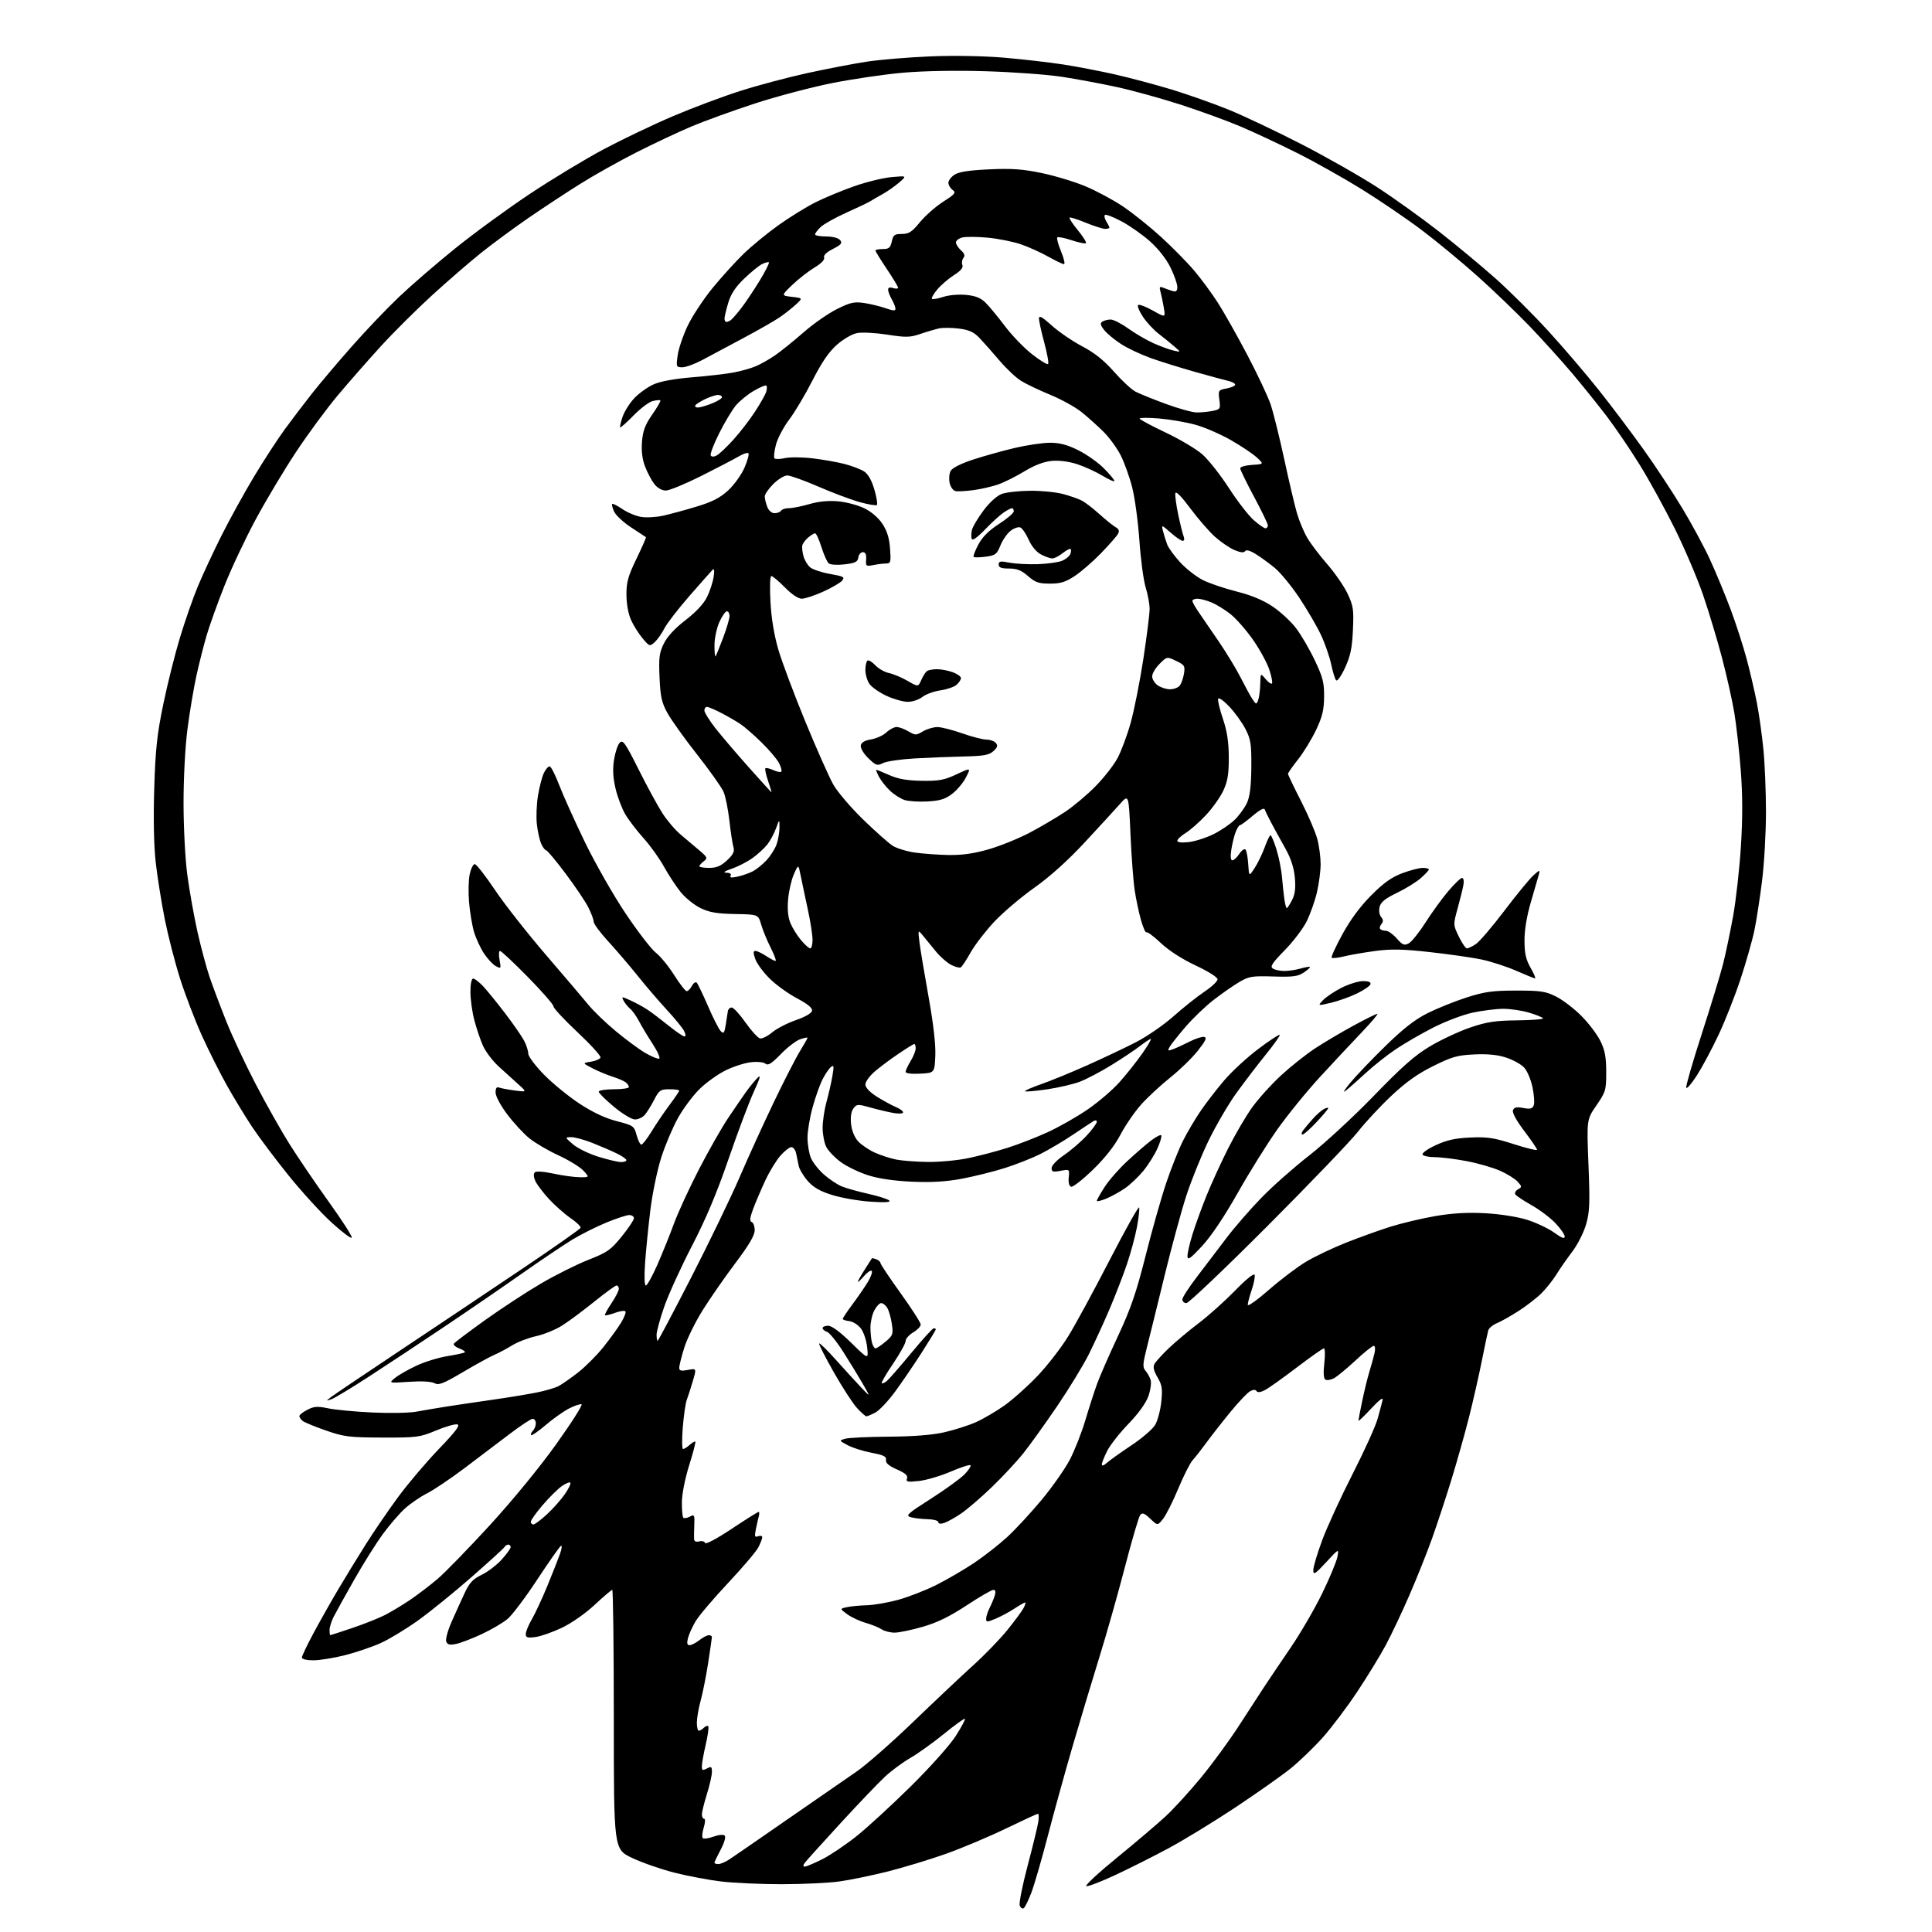 <?xml version="1.0" encoding="UTF-8" standalone="no"?>
<svg 
  version="1.1" 
  xmlns="http://www.w3.org/2000/svg" 
  xmlns:xlink="http://www.w3.org/1999/xlink" 
  xmlns:svg="http://www.w3.org/2000/svg"
  xmlns:rdf="http://www.w3.org/1999/02/22-rdf-syntax-ns#"
  xmlns:cc="http://creativecommons.org/ns#"
  xmlns:dc="http://purl.org/dc/elements/1.1/"
  viewBox="0 0 768 768"
  width="768"
  height="768"
>
<style>svg {background-color: white; }</style>"
<path stroke="none" fill="black" fill-rule="evenodd" d="M406.93,758.54C406.41,758.86 405.70,758.39 405.36,757.49C405.01,756.60 406.42,749.48 408.49,741.68C410.55,733.88 412.46,726.04 412.73,724.25C413.00,722.46 412.94,721.00 412.60,721.00C412.27,721.00 406.48,723.67 399.74,726.93C393.01,730.18 382.31,734.69 375.97,736.94C369.64,739.19 359.28,742.33 352.96,743.93C346.63,745.52 337.95,747.32 333.66,747.91C329.37,748.51 319.03,749.00 310.68,749.00C302.33,749.00 291.45,748.50 286.50,747.90C281.55,747.29 273.23,745.72 268.01,744.39C262.79,743.07 255.25,740.44 251.26,738.55C244.00,735.10 244.00,735.10 244.00,683.55C244.00,655.20 243.72,632.00 243.38,632.00C243.04,632.00 239.90,634.67 236.41,637.93C232.79,641.32 227.22,645.22 223.41,647.04C219.74,648.79 215.00,650.46 212.87,650.74C209.69,651.17 209.00,650.96 209.00,649.56C209.00,648.62 210.09,645.98 211.42,643.68C212.76,641.38 215.51,635.45 217.55,630.50C219.59,625.55 221.86,619.79 222.60,617.71C223.34,615.62 223.50,614.19 222.95,614.53C222.41,614.86 218.18,620.89 213.55,627.92C208.92,634.96 203.64,641.97 201.82,643.51C199.99,645.06 195.35,647.79 191.50,649.58C187.65,651.38 183.04,653.14 181.25,653.50C178.77,654.00 177.85,653.78 177.38,652.54C177.04,651.66 178.00,648.13 179.51,644.71C181.02,641.30 183.34,636.17 184.67,633.32C186.60,629.18 187.96,627.71 191.48,626.01C193.89,624.84 197.48,622.11 199.44,619.94C201.40,617.77 203.00,615.55 203.00,615.00C203.00,614.45 202.58,614.00 202.06,614.00C201.54,614.00 200.83,614.47 200.47,615.05C200.11,615.63 194.12,621.08 187.16,627.16C180.20,633.24 170.68,640.95 166.00,644.28C161.32,647.62 154.76,651.59 151.41,653.11C148.06,654.63 141.68,656.80 137.24,657.94C132.80,659.07 127.10,660.00 124.58,660.00C121.93,660.00 120.00,659.54 120.00,658.90C120.00,658.30 122.09,653.91 124.65,649.15C127.21,644.39 131.57,636.67 134.33,632.00C137.09,627.33 142.05,619.23 145.34,614.00C148.63,608.77 154.48,600.23 158.33,595.00C162.19,589.77 169.43,581.24 174.42,576.04C181.26,568.90 183.07,566.48 181.76,566.21C180.80,566.02 176.97,567.13 173.26,568.68C166.87,571.34 165.70,571.50 152.00,571.45C138.80,571.41 136.78,571.16 129.52,568.63C125.13,567.11 120.96,565.38 120.27,564.81C119.57,564.23 119.00,563.37 119.00,562.90C119.00,562.43 120.43,561.31 122.18,560.41C124.83,559.04 126.21,558.94 130.43,559.83C133.22,560.42 141.12,561.17 148.00,561.49C154.88,561.82 162.75,561.67 165.50,561.16C168.25,560.65 173.65,559.74 177.50,559.13C181.35,558.53 189.68,557.29 196.00,556.39C202.32,555.49 210.24,554.18 213.59,553.49C216.94,552.81 220.76,551.67 222.09,550.97C223.41,550.27 226.87,547.85 229.77,545.60C232.67,543.34 237.21,538.80 239.85,535.50C242.49,532.20 245.68,527.79 246.94,525.70C248.20,523.61 248.94,521.61 248.59,521.26C248.24,520.90 246.35,521.19 244.40,521.90C242.45,522.61 240.69,523.02 240.49,522.82C240.28,522.62 241.44,520.48 243.06,518.08C244.68,515.67 246.00,513.09 246.00,512.35C246.00,511.61 245.59,511.00 245.10,511.00C244.60,511.00 240.60,513.91 236.20,517.46C231.80,521.01 226.08,525.26 223.47,526.91C220.87,528.56 216.21,530.47 213.12,531.14C210.03,531.82 205.73,533.47 203.57,534.81C201.41,536.15 198.26,537.83 196.57,538.54C194.88,539.25 189.28,542.32 184.11,545.38C176.20,550.05 174.41,550.75 172.69,549.83C171.42,549.16 167.57,548.95 162.57,549.29C154.50,549.84 154.50,549.84 157.00,547.77C158.38,546.64 162.20,544.44 165.50,542.90C168.80,541.35 174.37,539.63 177.88,539.08C181.39,538.52 184.49,537.84 184.77,537.56C185.05,537.28 184.06,536.59 182.58,536.03C181.09,535.47 180.12,534.62 180.41,534.14C180.70,533.67 186.24,529.48 192.72,524.84C199.20,520.20 209.22,513.63 215.00,510.25C220.78,506.86 229.28,502.61 233.90,500.80C241.43,497.84 242.81,496.88 247.15,491.51C249.82,488.22 252.00,484.96 252.00,484.26C252.00,483.57 251.16,483.00 250.14,483.00C249.11,483.00 245.03,484.34 241.06,485.98C237.09,487.61 231.06,490.63 227.67,492.67C224.28,494.72 215.06,500.92 207.20,506.45C199.33,511.98 185.51,521.45 176.48,527.50C167.45,533.55 154.20,542.32 147.02,546.98C139.85,551.65 132.97,555.80 131.74,556.22C129.54,556.96 129.54,556.95 131.50,555.42C132.60,554.56 144.97,546.22 159.00,536.88C173.03,527.54 194.85,512.94 207.50,504.43C220.15,495.92 230.64,488.56 230.80,488.07C230.97,487.57 229.16,485.83 226.78,484.19C224.40,482.56 220.54,479.14 218.20,476.61C215.87,474.07 213.44,470.86 212.80,469.47C212.10,467.93 212.01,466.59 212.58,466.04C213.13,465.49 216.10,465.69 220.00,466.53C223.57,467.30 228.27,467.95 230.42,467.96C234.35,468.00 234.35,468.00 231.92,465.36C230.59,463.91 226.12,461.17 222.00,459.27C217.88,457.38 212.63,454.29 210.34,452.42C208.05,450.55 204.11,446.27 201.59,442.91C198.98,439.44 197.00,435.72 197.00,434.29C197.00,432.58 197.43,431.95 198.37,432.31C199.13,432.60 201.94,433.13 204.62,433.49C209.50,434.13 209.50,434.13 206.00,430.98C204.07,429.25 200.56,426.06 198.18,423.89C195.81,421.72 193.01,418.01 191.97,415.66C190.92,413.30 189.38,408.72 188.54,405.48C187.69,402.23 187.00,397.20 187.00,394.29C187.00,391.11 187.44,389.00 188.10,389.00C188.70,389.00 190.50,390.40 192.10,392.10C193.69,393.81 197.64,398.67 200.87,402.91C204.11,407.15 207.48,412.04 208.38,413.76C209.27,415.49 210.00,417.78 210.00,418.86C210.00,419.93 212.81,423.68 216.25,427.19C219.69,430.70 226.05,435.89 230.40,438.74C235.63,442.17 240.61,444.51 245.17,445.68C251.79,447.39 252.08,447.60 253.06,451.23C253.62,453.30 254.47,455.00 254.95,455.00C255.43,455.00 257.27,452.64 259.02,449.75C260.78,446.86 263.97,442.16 266.11,439.29C268.25,436.43 270.00,433.84 270.00,433.54C270.00,433.24 268.25,433.00 266.10,433.00C262.53,433.00 262.02,433.35 260.00,437.25C258.80,439.59 257.11,442.29 256.25,443.25C255.39,444.21 253.66,445.00 252.40,445.00C251.11,445.00 247.45,442.79 244.05,439.96C240.72,437.19 238.00,434.49 238.00,433.96C238.00,433.43 240.70,433.00 244.00,433.00C247.30,433.00 250.00,432.61 250.00,432.12C250.00,431.64 249.44,430.80 248.75,430.25C248.06,429.71 245.70,428.69 243.50,427.99C241.30,427.30 237.70,425.79 235.50,424.65C231.50,422.57 231.50,422.57 234.92,422.04C236.80,421.74 238.51,420.99 238.71,420.37C238.92,419.76 234.79,415.22 229.54,410.29C224.29,405.37 220.00,400.75 220.00,400.02C220.00,399.30 215.41,394.05 209.81,388.36C204.21,382.66 199.24,378.00 198.76,378.00C198.29,378.00 198.21,379.62 198.59,381.61C199.23,385.06 199.17,385.16 197.12,384.06C195.94,383.43 193.82,381.18 192.42,379.05C191.01,376.93 189.24,373.11 188.47,370.57C187.70,368.02 186.80,362.69 186.46,358.72C186.12,354.75 186.24,349.70 186.72,347.50C187.20,345.30 188.10,343.50 188.72,343.50C189.35,343.50 192.95,348.11 196.74,353.75C200.52,359.39 209.67,371.04 217.06,379.63C224.45,388.23 232.07,397.19 234.00,399.55C235.93,401.91 240.75,406.55 244.72,409.86C248.69,413.17 253.97,417.07 256.46,418.53C258.94,419.98 261.44,421.02 262.01,420.83C262.57,420.64 261.42,418.02 259.45,414.99C257.48,411.97 255.03,407.89 254.01,405.93C252.98,403.97 251.41,401.76 250.52,401.02C249.62,400.27 248.45,398.84 247.91,397.83C246.97,396.07 247.07,396.06 250.71,397.72C252.80,398.66 255.85,400.34 257.50,401.44C259.15,402.54 262.88,405.37 265.79,407.72C268.70,410.07 271.53,412.00 272.07,412.00C272.68,412.00 272.61,411.12 271.89,409.75C271.24,408.51 268.18,404.78 265.10,401.45C262.02,398.12 256.81,392.05 253.53,387.95C250.24,383.85 244.95,377.67 241.78,374.21C238.60,370.76 236.00,367.25 236.00,366.42C236.00,365.60 235.05,363.03 233.88,360.71C232.72,358.39 228.64,352.34 224.82,347.25C221.00,342.16 217.53,338.00 217.10,338.00C216.67,338.00 215.80,336.86 215.16,335.46C214.53,334.07 213.74,330.58 213.42,327.71C213.09,324.85 213.29,319.69 213.86,316.25C214.42,312.82 215.48,308.78 216.19,307.28C216.91,305.78 217.95,304.60 218.50,304.66C219.05,304.71 220.75,308.04 222.28,312.05C223.81,316.07 228.39,326.23 232.46,334.65C236.53,343.06 243.82,355.87 248.68,363.11C253.53,370.34 258.95,377.38 260.72,378.73C262.49,380.09 265.76,384.08 267.99,387.60C270.21,391.12 272.46,394.00 272.98,394.00C273.50,394.00 274.44,393.05 275.06,391.89C275.68,390.73 276.54,390.17 276.98,390.64C277.42,391.11 279.43,395.32 281.46,400.00C283.48,404.68 285.75,409.13 286.50,409.89C287.65,411.07 287.95,410.69 288.49,407.39C288.85,405.25 289.22,402.82 289.33,402.00C289.44,401.18 290.12,400.50 290.85,400.50C291.58,400.50 294.06,403.20 296.37,406.49C298.69,409.79 301.29,412.62 302.16,412.79C303.02,412.96 305.19,411.87 306.97,410.37C308.76,408.87 312.98,406.69 316.35,405.53C320.04,404.26 322.61,402.77 322.80,401.80C323.01,400.69 321.12,399.13 316.81,396.84C313.34,395.01 308.44,391.47 305.93,388.98C303.41,386.49 300.85,383.00 300.23,381.22C299.37,378.76 299.39,378.00 300.30,378.01C300.96,378.01 302.85,378.91 304.50,380.00C306.15,381.09 307.85,381.99 308.27,381.99C308.69,382.00 307.84,379.65 306.39,376.79C304.94,373.92 303.22,369.75 302.58,367.54C301.41,363.50 301.41,363.50 292.21,363.34C285.02,363.21 282.01,362.70 278.49,360.99C276.01,359.79 272.46,356.94 270.61,354.66C268.76,352.37 265.75,347.80 263.93,344.50C262.11,341.20 258.45,336.09 255.79,333.15C253.14,330.21 249.87,325.93 248.53,323.64C247.19,321.35 245.45,316.74 244.67,313.39C243.67,309.11 243.50,305.73 244.09,301.97C244.56,299.04 245.58,295.99 246.37,295.20C247.61,293.96 248.60,295.37 253.84,305.84C257.16,312.48 261.41,320.29 263.28,323.20C265.15,326.12 268.43,329.98 270.59,331.78C272.74,333.58 276.07,336.40 278.00,338.04C281.24,340.79 281.37,341.11 279.75,342.37C278.79,343.11 278.00,344.01 278.00,344.36C278.00,344.71 279.75,345.00 281.89,345.00C284.84,345.00 286.57,344.27 289.01,341.99C291.50,339.67 292.07,338.47 291.55,336.74C291.18,335.51 290.46,330.79 289.95,326.25C289.44,321.72 288.39,316.54 287.62,314.75C286.84,312.96 282.14,306.32 277.16,300.00C272.18,293.68 266.87,286.25 265.35,283.50C263.03,279.31 262.52,277.01 262.18,269.31C261.83,261.43 262.07,259.50 263.89,255.81C265.26,253.02 268.31,249.73 272.52,246.50C276.65,243.32 279.76,239.98 281.06,237.33C282.18,235.04 283.36,231.44 283.68,229.33C284.06,226.79 283.93,225.84 283.27,226.50C282.72,227.05 278.60,231.71 274.10,236.86C269.61,242.00 265.10,247.85 264.07,249.86C263.05,251.86 261.32,254.31 260.23,255.29C258.31,257.03 258.17,256.99 255.47,253.79C253.94,251.98 251.87,248.70 250.87,246.50C249.76,244.06 249.04,240.13 249.02,236.45C249.00,231.40 249.67,229.01 253.03,222.06C255.25,217.48 256.93,213.64 256.78,213.53C256.63,213.42 253.99,211.68 250.92,209.68C247.85,207.67 244.79,204.84 244.13,203.38C243.47,201.93 243.11,200.55 243.35,200.32C243.58,200.09 245.40,201.01 247.40,202.36C249.39,203.72 252.72,205.12 254.80,205.47C256.88,205.82 260.81,205.61 263.54,205.01C266.27,204.41 272.25,202.79 276.84,201.40C283.17,199.49 286.21,197.93 289.47,194.92C291.84,192.74 294.76,188.67 295.96,185.88C297.16,183.09 297.85,180.52 297.51,180.17C297.16,179.82 295.44,180.38 293.69,181.42C291.93,182.45 285.26,185.93 278.85,189.15C272.44,192.37 266.06,195.00 264.67,195.00C263.15,195.00 261.34,193.98 260.13,192.44C259.03,191.04 257.36,187.90 256.43,185.47C255.29,182.47 254.90,179.27 255.21,175.50C255.56,171.21 256.48,168.79 259.29,164.76C261.28,161.91 262.72,159.39 262.50,159.17C262.28,158.94 260.90,159.06 259.44,159.43C257.97,159.79 254.56,162.38 251.84,165.16C249.12,167.95 246.74,170.07 246.54,169.87C246.34,169.67 246.78,167.76 247.51,165.62C248.25,163.49 250.35,160.17 252.18,158.25C254.00,156.32 257.42,153.88 259.76,152.82C262.51,151.58 268.04,150.57 275.26,149.97C281.44,149.47 288.84,148.61 291.70,148.06C294.55,147.52 298.49,146.41 300.43,145.59C302.38,144.78 305.90,142.78 308.24,141.15C310.58,139.52 315.65,135.43 319.50,132.06C323.35,128.69 329.30,124.55 332.71,122.85C338.05,120.20 339.58,119.86 343.55,120.45C346.09,120.84 349.93,121.77 352.08,122.53C355.04,123.57 355.99,123.62 355.96,122.71C355.95,122.04 355.29,120.38 354.50,119.00C353.71,117.62 353.05,115.91 353.04,115.18C353.01,114.32 353.68,114.08 355.00,114.50C356.10,114.85 357.00,114.79 357.00,114.37C357.00,113.95 354.98,110.59 352.50,106.90C350.02,103.21 348.00,99.92 348.00,99.59C348.00,99.27 349.31,99.00 350.92,99.00C353.35,99.00 353.95,98.50 354.50,96.00C355.07,93.39 355.60,93.00 358.51,93.00C361.29,93.00 362.52,92.20 365.68,88.33C367.78,85.77 371.94,82.10 374.92,80.19C379.69,77.14 380.14,76.57 378.67,75.50C377.75,74.83 377.00,73.55 377.00,72.66C377.00,71.77 378.10,70.32 379.45,69.44C381.17,68.31 385.23,67.69 393.20,67.32C402.13,66.90 406.50,67.21 414.01,68.77C419.24,69.85 427.08,72.22 431.43,74.03C435.78,75.85 442.49,79.44 446.34,82.03C450.19,84.61 456.99,90.05 461.45,94.11C465.91,98.18 471.85,104.20 474.65,107.50C477.46,110.80 481.76,116.65 484.22,120.50C486.67,124.35 491.92,133.66 495.87,141.18C499.83,148.71 503.95,157.45 505.04,160.60C506.12,163.76 508.57,173.58 510.48,182.42C512.38,191.27 514.67,200.97 515.56,204.00C516.44,207.03 518.26,211.39 519.60,213.70C520.94,216.01 524.51,220.74 527.54,224.20C530.58,227.67 534.22,232.94 535.64,235.92C537.97,240.81 538.18,242.26 537.81,250.42C537.49,257.61 536.84,260.73 534.68,265.43C533.15,268.74 531.59,270.94 531.13,270.43C530.68,269.92 529.78,267.00 529.13,263.94C528.48,260.89 526.63,255.62 525.03,252.23C523.43,248.85 519.58,242.26 516.47,237.59C513.36,232.92 508.95,227.56 506.66,225.68C504.37,223.81 500.94,221.32 499.04,220.17C496.83,218.82 495.35,218.44 494.93,219.11C494.50,219.80 493.12,219.66 490.76,218.67C488.81,217.86 485.30,215.46 482.94,213.35C480.59,211.23 476.16,206.12 473.10,202.00C469.56,197.23 467.42,195.08 467.22,196.10C467.05,196.98 467.57,200.81 468.37,204.60C469.17,208.40 470.14,212.29 470.52,213.25C470.92,214.26 470.76,215.00 470.14,215.00C469.55,215.00 467.40,213.54 465.37,211.75C461.66,208.50 461.66,208.50 462.34,211.21C462.71,212.69 463.45,215.05 463.98,216.45C464.51,217.84 466.85,221.05 469.18,223.58C471.51,226.11 475.53,229.25 478.11,230.56C480.69,231.86 486.72,233.91 491.51,235.12C497.39,236.59 502.06,238.53 505.86,241.08C508.96,243.15 513.17,247.04 515.20,249.72C517.24,252.40 520.60,258.15 522.66,262.50C525.86,269.24 526.40,271.37 526.35,277.00C526.30,282.27 525.65,284.94 523.13,290.24C521.38,293.89 518.17,299.14 515.98,301.91C513.79,304.68 512.00,307.25 512.00,307.62C512.00,308.00 514.32,312.85 517.16,318.40C519.99,323.95 522.91,330.74 523.64,333.49C524.38,336.25 524.97,340.75 524.97,343.50C524.97,346.25 524.31,351.32 523.49,354.77C522.68,358.22 520.84,363.39 519.41,366.27C517.98,369.15 514.04,374.33 510.65,377.78C505.64,382.90 504.78,384.24 506.00,385.02C506.82,385.54 508.85,385.98 510.51,385.98C512.16,385.99 515.06,385.56 516.94,385.02C518.83,384.48 520.52,384.19 520.71,384.38C520.91,384.57 519.81,385.57 518.28,386.59C515.97,388.15 513.94,388.41 506.19,388.17C497.81,387.91 496.46,388.12 492.69,390.34C490.39,391.69 485.80,394.88 482.50,397.43C479.20,399.98 474.10,404.87 471.18,408.29C468.25,411.70 465.42,415.28 464.90,416.24C464.06,417.76 464.24,417.86 466.44,417.02C467.81,416.50 470.78,415.13 473.04,413.98C475.30,412.83 477.85,412.02 478.70,412.19C479.88,412.43 479.27,413.75 476.16,417.68C473.90,420.54 468.98,425.32 465.22,428.32C461.46,431.32 456.27,436.13 453.69,439.00C451.10,441.88 447.38,447.28 445.42,451.01C443.07,455.49 439.33,460.25 434.44,464.99C430.37,468.94 426.46,471.99 425.77,471.75C424.99,471.49 424.63,470.06 424.84,468.04C425.18,464.76 425.16,464.75 421.59,465.42C418.55,465.99 418.00,465.82 418.03,464.30C418.04,463.28 420.20,461.05 422.99,459.15C425.71,457.31 429.75,453.83 431.96,451.42C434.18,449.01 436.00,446.56 436.00,445.96C436.00,445.37 435.44,445.22 434.75,445.62C434.06,446.03 430.35,448.48 426.50,451.07C422.65,453.66 416.80,457.12 413.50,458.77C410.20,460.42 403.84,462.92 399.37,464.33C394.90,465.74 387.25,467.64 382.37,468.56C376.03,469.75 370.36,470.08 362.50,469.74C355.28,469.41 349.27,468.53 345.00,467.16C341.42,466.01 336.57,463.66 334.21,461.93C331.86,460.20 329.28,457.50 328.47,455.94C327.66,454.38 327.01,450.94 327.01,448.30C327.02,445.66 327.71,441.02 328.55,438.00C329.39,434.98 330.44,430.36 330.89,427.75C331.58,423.70 331.49,423.18 330.28,424.18C329.49,424.83 328.00,427.04 326.96,429.08C325.92,431.12 324.15,436.09 323.03,440.13C321.91,444.16 321.00,449.62 321.00,452.26C321.00,454.90 321.61,458.52 322.35,460.30C323.09,462.08 325.42,465.04 327.53,466.89C329.63,468.74 332.79,470.85 334.54,471.58C336.30,472.32 341.06,473.66 345.12,474.56C349.18,475.47 352.95,476.67 353.50,477.23C354.18,477.93 351.77,478.07 346.00,477.68C341.32,477.37 334.50,476.18 330.84,475.04C325.97,473.53 323.36,472.04 321.11,469.47C319.41,467.54 317.80,464.85 317.51,463.48C317.23,462.12 316.77,459.87 316.48,458.50C316.20,457.12 315.34,456.00 314.58,456.00C313.83,456.00 311.87,457.53 310.22,459.40C308.58,461.27 305.91,465.65 304.27,469.15C302.64,472.64 300.46,477.72 299.44,480.43C298.08,484.07 297.91,485.47 298.79,485.76C299.46,485.99 300.00,487.46 300.00,489.04C300.00,491.07 297.77,494.88 292.42,501.98C288.25,507.51 282.39,515.94 279.41,520.69C276.42,525.45 273.08,532.24 271.99,535.78C270.89,539.32 270.00,542.89 270.00,543.72C270.00,544.89 270.76,545.08 273.46,544.57C276.91,543.93 276.91,543.93 275.37,549.13C274.52,551.99 273.44,555.34 272.97,556.58C272.50,557.81 271.81,562.68 271.42,567.41C271.04,572.13 271.09,576.00 271.53,576.00C271.98,576.00 273.17,575.25 274.18,574.34C275.19,573.43 276.19,572.86 276.40,573.09C276.61,573.32 275.51,577.55 273.95,582.50C272.33,587.63 271.09,593.90 271.06,597.08C271.03,600.15 271.28,602.95 271.63,603.30C271.98,603.65 273.14,603.46 274.21,602.89C276.01,601.92 276.15,602.17 275.99,606.17C275.89,608.55 275.86,611.11 275.91,611.87C275.96,612.72 276.74,613.04 277.95,612.72C279.03,612.44 280.08,612.73 280.29,613.36C280.51,614.02 284.98,611.64 290.83,607.75C296.41,604.04 301.24,601.00 301.56,601.00C301.88,601.00 301.91,601.79 301.64,602.75C301.37,603.71 300.84,606.03 300.46,607.90C299.88,610.77 300.03,611.20 301.39,610.68C302.27,610.34 303.00,610.52 303.00,611.08C303.00,611.64 302.30,613.46 301.44,615.12C300.58,616.78 295.15,623.17 289.37,629.32C283.59,635.47 277.80,642.30 276.50,644.50C275.20,646.70 273.83,649.74 273.46,651.25C272.97,653.24 273.16,653.99 274.14,653.98C274.89,653.97 276.62,653.08 278.00,652.00C279.38,650.92 281.06,650.03 281.75,650.02C282.44,650.01 283.00,650.34 282.99,650.75C282.99,651.16 282.32,655.77 281.51,661.00C280.70,666.23 279.36,672.98 278.53,676.00C277.70,679.02 277.02,682.96 277.01,684.75C277.01,686.54 277.36,688.00 277.80,688.00C278.24,688.00 279.13,687.47 279.78,686.82C280.43,686.17 281.22,685.89 281.53,686.20C281.84,686.51 281.40,689.77 280.55,693.44C279.70,697.12 279.00,701.01 279.00,702.10C279.00,703.76 279.31,703.90 281.00,703.00C282.75,702.07 283.00,702.24 283.00,704.38C283.00,705.72 282.11,709.67 281.01,713.16C279.92,716.65 279.02,720.29 279.01,721.25C279.01,722.21 279.41,723.00 279.91,723.00C280.42,723.00 280.34,724.53 279.74,726.50C279.15,728.42 278.98,730.31 279.36,730.69C279.74,731.07 281.66,730.80 283.62,730.09C285.70,729.34 287.57,729.17 288.08,729.68C288.60,730.20 287.93,732.53 286.49,735.24C285.12,737.81 284.00,740.15 284.00,740.45C284.00,740.75 284.69,741.00 285.54,741.00C286.38,741.00 288.28,740.21 289.76,739.25C291.24,738.29 301.69,731.09 312.97,723.26C324.26,715.42 336.63,706.87 340.45,704.26C344.28,701.64 354.42,692.75 362.98,684.50C371.55,676.25 382.29,666.12 386.85,662.00C391.41,657.88 397.51,651.58 400.41,648.00C403.30,644.42 406.21,640.49 406.87,639.25C407.53,638.01 407.82,637.00 407.51,637.00C407.21,637.00 405.28,638.11 403.23,639.46C401.18,640.81 397.81,642.61 395.75,643.47C392.35,644.88 392.00,644.88 392.00,643.46C392.00,642.60 392.62,640.69 393.37,639.20C394.13,637.72 395.06,635.49 395.44,634.25C395.91,632.73 395.72,632.00 394.87,632.00C394.17,632.00 389.39,634.77 384.25,638.16C377.58,642.56 372.59,645.00 366.84,646.66C362.40,647.95 357.35,649.00 355.61,649.00C353.87,649.00 351.56,648.41 350.47,647.68C349.39,646.96 346.52,645.80 344.09,645.10C341.67,644.40 338.36,642.85 336.75,641.66C333.82,639.50 333.82,639.50 336.66,638.87C338.22,638.52 341.76,638.18 344.52,638.12C347.28,638.05 352.91,637.08 357.02,635.96C361.13,634.83 367.99,632.16 372.27,630.01C376.54,627.86 383.26,623.94 387.21,621.30C391.16,618.66 397.09,614.02 400.38,611.00C403.66,607.98 409.83,601.31 414.09,596.19C418.34,591.07 423.38,583.87 425.30,580.19C427.21,576.51 429.99,569.45 431.46,564.50C432.93,559.55 435.04,553.02 436.14,550.00C437.24,546.98 440.99,538.42 444.46,531.00C449.51,520.19 451.70,513.81 455.44,499.00C458.00,488.82 461.71,475.77 463.67,470.00C465.63,464.23 468.59,456.80 470.25,453.50C471.91,450.20 475.01,444.94 477.13,441.82C479.25,438.69 483.46,433.21 486.49,429.64C489.52,426.07 495.65,420.40 500.12,417.03C504.59,413.66 508.45,411.12 508.70,411.37C508.95,411.62 506.48,415.13 503.21,419.16C499.94,423.20 494.67,430.10 491.49,434.50C488.31,438.90 483.32,447.45 480.39,453.50C477.47,459.55 473.47,469.45 471.52,475.50C469.56,481.55 465.71,495.73 462.96,507.00C460.22,518.27 457.07,531.05 455.96,535.40C454.24,542.21 454.15,543.52 455.36,544.90C456.13,545.78 457.05,547.44 457.40,548.58C457.74,549.73 457.34,552.63 456.49,555.03C455.54,557.73 452.54,561.89 448.62,565.95C445.14,569.55 441.33,574.39 440.15,576.71C438.97,579.03 438.00,581.46 438.00,582.12C438.00,582.84 438.77,582.61 439.98,581.52C441.06,580.54 445.43,577.42 449.68,574.59C453.94,571.77 458.22,568.07 459.21,566.39C460.19,564.70 461.28,560.58 461.63,557.22C462.17,552.07 461.94,550.57 460.13,547.50C458.62,544.93 458.26,543.39 458.92,542.19C459.43,541.26 462.02,538.42 464.67,535.88C467.33,533.35 472.65,528.89 476.50,525.98C480.35,523.07 486.82,517.27 490.89,513.10C495.28,508.58 498.46,506.01 498.73,506.77C498.97,507.46 498.46,510.13 497.59,512.69C496.71,515.26 496.00,517.97 496.00,518.71C496.00,519.46 499.81,516.75 504.46,512.68C509.11,508.61 515.75,503.60 519.21,501.53C522.67,499.47 529.77,496.09 535.00,494.01C540.23,491.93 548.20,489.07 552.71,487.64C557.23,486.22 565.31,484.31 570.67,483.39C577.50,482.23 583.42,481.90 590.46,482.28C596.36,482.61 603.22,483.69 607.09,484.90C610.71,486.05 615.54,488.34 617.84,490.00C620.78,492.13 622.00,492.59 622.00,491.55C622.00,490.74 620.31,488.32 618.25,486.17C616.19,484.02 611.91,480.81 608.75,479.04C605.59,477.26 602.71,475.34 602.36,474.77C602.01,474.20 602.49,473.31 603.43,472.78C605.04,471.88 605.03,471.69 603.32,469.77C602.32,468.64 599.18,466.68 596.35,465.41C593.52,464.15 587.51,462.41 582.99,461.56C578.47,460.70 572.83,460.00 570.45,460.00C568.07,460.00 565.83,459.54 565.49,458.98C565.13,458.41 567.43,456.76 570.68,455.25C575.09,453.20 578.43,452.45 584.50,452.18C591.26,451.88 593.93,452.29 601.75,454.81C606.84,456.45 611.00,457.45 611.00,457.04C611.00,456.63 608.71,453.28 605.92,449.58C602.79,445.46 601.06,442.28 601.43,441.33C601.88,440.15 602.86,439.94 605.52,440.44C608.30,440.96 609.16,440.74 609.68,439.38C610.05,438.44 609.82,435.19 609.19,432.17C608.55,429.14 607.06,425.63 605.87,424.37C604.69,423.10 601.50,421.33 598.79,420.43C595.40,419.30 591.44,418.90 586.11,419.15C579.37,419.45 577.21,420.06 569.74,423.77C563.56,426.83 558.86,430.17 553.08,435.61C548.65,439.77 542.69,446.18 539.83,449.84C536.97,453.50 520.82,470.34 503.95,487.25C487.08,504.16 472.53,518.00 471.64,518.00C470.74,518.00 470.00,517.35 470.00,516.55C470.00,515.76 472.70,511.60 476.00,507.30C479.30,503.01 484.54,496.12 487.64,492.00C490.75,487.88 496.94,480.75 501.40,476.16C505.85,471.57 514.45,463.97 520.50,459.26C526.55,454.55 538.08,443.90 546.12,435.60C557.51,423.83 562.47,419.47 568.63,415.82C572.97,413.25 580.12,409.92 584.51,408.43C591.09,406.20 594.39,405.70 603.15,405.61C609.01,405.55 613.61,405.17 613.36,404.78C613.12,404.38 610.60,403.37 607.78,402.53C604.95,401.69 600.36,401.01 597.57,401.02C594.78,401.03 589.35,401.70 585.50,402.52C581.65,403.33 574.55,406.02 569.71,408.49C564.88,410.96 558.13,414.87 554.71,417.18C551.30,419.49 546.02,423.66 543.00,426.45C539.98,429.24 536.39,432.42 535.03,433.51C533.60,434.67 534.30,433.40 536.69,430.50C538.96,427.75 545.24,421.17 550.66,415.88C557.79,408.90 562.43,405.29 567.50,402.74C571.35,400.82 578.33,398.01 583.00,396.51C590.15,394.22 593.27,393.78 602.65,393.77C612.39,393.76 614.41,394.06 618.54,396.13C621.14,397.43 625.66,400.87 628.57,403.78C631.48,406.69 634.90,411.20 636.17,413.79C637.98,417.46 638.49,420.19 638.49,426.12C638.50,433.35 638.30,434.04 634.61,439.40C630.73,445.04 630.73,445.04 631.44,462.98C632.06,478.26 631.92,481.79 630.49,486.71C629.57,489.90 627.12,494.75 625.04,497.50C622.95,500.25 620.11,504.33 618.72,506.58C617.33,508.82 614.69,512.16 612.85,514.00C611.01,515.85 606.95,519.01 603.84,521.02C600.73,523.03 596.81,525.25 595.12,525.95C593.44,526.65 591.86,527.95 591.60,528.86C591.34,529.76 590.19,535.23 589.04,541.00C587.89,546.77 585.59,556.90 583.92,563.50C582.25,570.10 579.07,581.35 576.87,588.50C574.66,595.65 571.25,606.00 569.29,611.50C567.34,617.00 563.29,627.12 560.31,634.00C557.32,640.88 553.06,649.88 550.85,654.00C548.64,658.12 543.54,666.45 539.52,672.50C535.51,678.55 529.32,686.75 525.77,690.73C522.22,694.70 516.43,700.27 512.91,703.10C509.38,705.93 499.52,712.87 491.00,718.53C482.48,724.19 470.55,731.47 464.50,734.72C458.45,737.97 448.89,742.77 443.25,745.40C437.62,748.02 432.47,749.99 431.82,749.77C431.16,749.55 436.64,744.47 443.98,738.48C451.33,732.48 460.03,725.09 463.31,722.06C466.59,719.02 472.97,712.03 477.50,706.52C482.03,701.01 488.78,691.77 492.50,686.00C496.22,680.23 500.75,673.25 502.57,670.50C504.38,667.75 509.09,660.77 513.03,655.00C516.97,649.23 522.62,639.50 525.59,633.40C528.56,627.29 531.28,620.77 531.63,618.90C532.26,615.50 532.26,615.50 527.18,621.00C522.77,625.77 522.08,626.19 522.05,624.21C522.02,622.94 523.63,617.54 525.61,612.21C527.60,606.87 533.02,595.08 537.65,586.00C542.29,576.92 546.77,567.02 547.62,564.00C548.46,560.98 549.37,557.60 549.62,556.50C549.91,555.25 548.20,556.53 545.04,559.94C542.27,562.93 540.00,565.10 540.00,564.76C540.00,564.41 540.68,560.84 541.52,556.82C542.36,552.79 543.67,547.48 544.43,545.00C545.20,542.52 546.10,539.26 546.43,537.75C546.77,536.20 546.61,535.00 546.06,535.00C545.52,535.00 542.24,537.63 538.79,540.85C535.33,544.07 531.48,547.24 530.23,547.90C528.98,548.55 527.47,548.79 526.86,548.42C526.15,547.97 526.00,545.72 526.44,541.87C526.80,538.64 526.73,536.00 526.27,536.00C525.82,536.00 520.96,539.42 515.47,543.60C509.99,547.78 504.29,551.83 502.81,552.60C501.09,553.49 499.89,553.63 499.50,552.99C499.09,552.33 498.23,552.34 496.96,553.02C495.91,553.58 492.45,557.21 489.28,561.07C486.10,564.94 481.79,570.43 479.71,573.28C477.63,576.13 475.09,579.37 474.07,580.48C473.06,581.59 470.49,586.68 468.36,591.78C466.24,596.88 463.52,602.28 462.33,603.78C460.16,606.50 460.16,606.50 457.24,603.71C454.93,601.51 454.09,601.19 453.26,602.21C452.68,602.92 449.93,612.27 447.15,623.00C444.36,633.73 439.77,649.92 436.94,659.00C434.12,668.08 429.32,684.05 426.28,694.50C423.24,704.95 418.83,720.92 416.47,730.00C414.11,739.08 411.21,749.08 410.03,752.23C408.84,755.38 407.45,758.22 406.93,758.54zM319.91,742.00C320.54,742.00 323.69,740.67 326.92,739.04C330.14,737.41 336.31,733.25 340.63,729.79C344.95,726.33 354.63,717.42 362.15,710.00C369.79,702.46 377.63,693.67 379.92,690.09C382.17,686.56 383.81,683.48 383.58,683.24C383.34,683.01 379.60,685.69 375.27,689.22C370.95,692.74 364.95,697.03 361.95,698.76C358.95,700.49 354.41,703.83 351.86,706.20C349.30,708.56 341.43,716.80 334.35,724.50C327.28,732.20 320.88,739.29 320.12,740.25C319.19,741.44 319.12,742.00 319.91,742.00zM131.31,650.00C131.48,650.00 135.42,648.72 140.06,647.15C144.70,645.58 150.53,643.27 153.00,642.01C155.47,640.75 160.00,638.02 163.06,635.95C166.12,633.87 171.05,630.11 174.02,627.58C176.99,625.04 186.32,615.44 194.76,606.24C203.81,596.36 214.63,583.16 221.14,574.03C227.22,565.52 231.73,558.41 231.17,558.22C230.61,558.04 228.38,558.79 226.22,559.89C224.06,560.99 219.89,563.94 216.97,566.44C214.04,568.93 211.42,570.75 211.14,570.47C210.86,570.19 211.17,569.43 211.82,568.78C212.47,568.13 213.00,566.79 213.00,565.80C213.00,564.81 212.44,564.00 211.75,564.00C211.06,564.00 206.90,566.74 202.50,570.10C198.10,573.45 190.04,579.55 184.60,583.65C179.15,587.76 172.50,592.23 169.81,593.60C167.13,594.96 163.16,597.67 160.99,599.63C158.82,601.59 154.86,606.18 152.18,609.84C149.50,613.50 144.37,621.67 140.78,628.00C137.19,634.33 133.53,640.94 132.63,642.70C131.73,644.46 131.00,646.82 131.00,647.95C131.00,649.08 131.14,650.00 131.31,650.00zM212.02,606.00C212.58,606.00 215.00,604.20 217.39,601.99C219.78,599.79 222.99,596.18 224.52,593.98C226.05,591.77 227.03,589.70 226.71,589.37C226.38,589.05 224.81,589.71 223.22,590.84C221.63,591.98 218.23,595.36 215.66,598.36C213.10,601.36 211.00,604.31 211.00,604.91C211.00,605.51 211.46,606.00 212.02,606.00zM375.25,605.43C373.88,605.86 373.00,605.72 373.00,605.07C373.00,604.48 371.09,603.96 368.75,603.90C366.41,603.85 363.40,603.49 362.05,603.12C359.84,602.50 360.66,601.75 370.08,595.74C375.85,592.06 381.87,587.70 383.46,586.04C385.05,584.38 386.09,582.76 385.78,582.44C385.46,582.13 381.89,583.28 377.85,585.02C373.81,586.75 368.13,588.42 365.23,588.72C360.72,589.20 360.04,589.06 360.55,587.72C360.99,586.58 359.91,585.61 356.52,584.11C353.28,582.68 351.99,581.56 352.20,580.35C352.44,578.99 351.28,578.41 346.50,577.51C343.20,576.89 338.93,575.54 337.00,574.51C333.50,572.64 333.50,572.64 336.00,571.92C337.38,571.52 345.16,571.15 353.30,571.10C363.04,571.03 370.57,570.44 375.30,569.37C379.26,568.47 384.92,566.67 387.87,565.37C390.82,564.07 396.00,561.03 399.38,558.63C402.75,556.22 408.66,550.93 412.51,546.87C416.37,542.82 421.82,535.76 424.64,531.19C427.46,526.63 434.87,512.98 441.11,500.88C447.35,488.77 452.62,479.37 452.83,479.99C453.04,480.61 452.64,484.13 451.95,487.81C451.26,491.49 449.47,498.10 447.98,502.50C446.49,506.90 443.36,515.00 441.02,520.50C438.67,526.00 434.96,534.08 432.76,538.46C430.56,542.84 424.93,552.06 420.24,558.96C415.54,565.86 409.57,574.20 406.95,577.50C404.34,580.80 398.66,586.91 394.35,591.07C390.03,595.23 384.48,600.01 382.00,601.68C379.52,603.36 376.49,605.04 375.25,605.43zM344.41,563.00C344.03,563.00 342.36,561.54 340.71,559.75C339.05,557.96 334.88,551.55 331.45,545.50C328.01,539.45 325.40,534.30 325.63,534.05C325.87,533.80 328.86,536.73 332.28,540.55C335.70,544.37 340.21,549.30 342.29,551.50C346.08,555.50 346.08,555.50 343.06,550.24C341.40,547.35 337.90,541.61 335.27,537.49C332.65,533.36 329.71,529.73 328.75,529.43C327.79,529.12 327.00,528.45 327.00,527.93C327.00,527.42 328.00,527.00 329.22,527.00C330.62,527.00 334.01,529.50 338.34,533.75C345.23,540.50 345.23,540.50 344.72,535.64C344.45,532.96 343.34,529.59 342.26,528.14C341.18,526.69 339.11,525.36 337.65,525.18C336.19,525.01 335.00,524.60 335.00,524.27C335.00,523.95 336.71,521.39 338.80,518.59C340.89,515.79 343.64,511.79 344.92,509.70C346.19,507.61 346.91,505.58 346.53,505.20C346.14,504.81 344.74,505.76 343.41,507.31C342.09,508.85 341.00,509.85 341.00,509.53C341.00,509.22 342.22,507.05 343.71,504.73C345.20,502.40 346.48,500.38 346.57,500.23C346.65,500.08 347.45,500.24 348.36,500.58C349.26,500.93 350.00,501.60 350.00,502.08C350.00,502.55 353.60,507.95 358.00,514.06C362.40,520.18 366.00,525.79 366.00,526.53C366.00,527.28 364.65,528.68 363.00,529.66C361.35,530.63 360.00,532.17 360.00,533.08C360.00,533.98 357.76,538.02 355.03,542.06C352.29,546.09 350.26,549.59 350.50,549.84C350.75,550.08 351.66,549.70 352.52,548.98C353.39,548.26 357.76,543.25 362.23,537.84C366.71,532.43 370.74,528.00 371.18,528.00C371.63,528.00 372.00,528.21 372.00,528.47C372.00,528.72 369.47,532.88 366.37,537.72C363.27,542.55 358.49,549.55 355.75,553.29C353.00,557.02 349.48,560.73 347.93,561.54C346.37,562.34 344.79,563.00 344.41,563.00zM348.04,536.00C348.48,536.00 350.27,534.80 352.01,533.34C354.96,530.86 355.13,530.36 354.51,526.19C354.14,523.72 353.31,520.87 352.68,519.85C352.04,518.83 350.96,518.00 350.29,518.00C349.61,518.00 348.36,519.33 347.53,520.95C346.69,522.57 346.01,525.61 346.01,527.70C346.02,529.79 346.30,532.51 346.63,533.75C346.96,534.99 347.60,536.00 348.04,536.00zM261.42,533.00C261.65,533.00 267.66,521.64 274.79,507.75C281.91,493.86 290.55,475.98 293.99,468.00C297.42,460.02 303.55,446.59 307.60,438.14C311.65,429.70 316.32,420.58 317.98,417.88C319.64,415.18 321.00,412.78 321.00,412.54C321.00,412.30 319.67,412.57 318.05,413.13C316.42,413.70 312.96,416.36 310.36,419.05C306.72,422.80 305.31,423.68 304.30,422.84C303.55,422.21 301.05,421.96 298.51,422.25C296.04,422.52 291.54,423.97 288.50,425.46C285.45,426.95 280.81,430.27 278.17,432.83C275.53,435.40 271.66,440.58 269.55,444.34C267.45,448.09 264.45,455.15 262.89,460.03C261.32,464.90 259.38,474.20 258.57,480.70C257.77,487.19 256.81,496.66 256.45,501.75C256.05,507.38 256.16,511.00 256.74,511.00C257.26,511.00 259.32,507.29 261.32,502.75C263.31,498.21 266.27,490.90 267.87,486.50C269.48,482.10 273.93,472.42 277.76,464.99C281.60,457.56 286.84,448.33 289.41,444.49C291.99,440.65 295.22,435.93 296.60,434.00C297.98,432.07 300.00,429.60 301.09,428.50C302.60,426.98 302.25,428.31 299.65,434.00C297.76,438.12 293.23,450.17 289.59,460.76C284.98,474.19 280.58,484.63 275.07,495.26C270.72,503.64 265.78,514.47 264.08,519.33C262.39,524.19 261.00,529.25 261.00,530.58C261.00,531.91 261.19,533.00 261.42,533.00zM477.79,495.38C473.15,500.37 472.08,501.10 472.04,499.36C472.02,498.18 472.90,494.29 474.01,490.72C475.11,487.14 477.62,480.23 479.58,475.36C481.55,470.49 485.43,462.00 488.21,456.50C490.98,451.00 495.25,443.70 497.69,440.29C500.13,436.87 505.28,431.15 509.15,427.57C513.01,424.00 519.17,419.10 522.83,416.70C526.50,414.30 533.37,410.23 538.10,407.67C542.83,405.10 547.07,403.00 547.52,403.00C547.97,403.00 545.22,406.26 541.41,410.25C537.60,414.24 530.13,422.23 524.81,428.00C519.50,433.77 511.81,443.23 507.73,449.00C503.65,454.77 496.53,466.19 491.91,474.38C486.59,483.78 481.40,491.50 477.79,495.38zM139.84,491.97C139.65,492.53 136.04,489.83 131.82,485.97C127.59,482.12 119.88,473.68 114.69,467.23C109.49,460.78 103.00,452.12 100.25,448.00C97.51,443.88 92.98,436.43 90.19,431.46C87.39,426.48 82.88,417.48 80.16,411.46C77.45,405.43 73.58,395.32 71.58,389.00C69.57,382.68 66.84,372.10 65.52,365.50C64.20,358.90 62.58,348.77 61.92,343.00C61.16,336.32 60.94,325.58 61.31,313.50C61.79,297.81 62.42,291.96 64.91,279.94C66.56,271.93 69.55,260.01 71.54,253.45C73.53,246.88 76.70,237.78 78.59,233.23C80.47,228.67 84.71,219.57 88.00,213.00C91.29,206.44 97.18,195.77 101.08,189.29C104.99,182.80 110.50,174.35 113.32,170.50C116.14,166.65 120.92,160.35 123.96,156.50C126.99,152.65 134.02,144.32 139.59,138.00C145.15,131.68 153.73,122.67 158.65,118.00C163.57,113.33 173.65,104.62 181.05,98.66C188.45,92.69 201.70,83.02 210.50,77.16C219.30,71.30 232.57,63.27 240.00,59.32C247.43,55.37 259.80,49.46 267.50,46.19C275.20,42.91 287.19,38.41 294.15,36.19C301.11,33.96 313.20,30.74 321.03,29.03C328.85,27.32 339.55,25.27 344.80,24.48C350.05,23.69 361.36,22.76 369.92,22.41C379.15,22.03 391.00,22.24 399.00,22.92C406.43,23.55 417.00,24.77 422.50,25.61C428.00,26.46 437.33,28.25 443.24,29.59C449.14,30.93 459.27,33.63 465.74,35.59C472.21,37.55 482.45,41.18 488.50,43.64C494.55,46.11 507.60,52.30 517.50,57.40C527.40,62.50 540.90,70.18 547.50,74.46C554.10,78.74 565.12,86.64 572.00,92.02C578.88,97.39 589.06,105.85 594.63,110.82C600.20,115.79 609.62,125.17 615.56,131.68C621.51,138.18 630.48,148.68 635.50,155.00C640.53,161.32 648.52,171.94 653.27,178.58C658.02,185.22 664.99,195.80 668.77,202.08C672.56,208.36 677.51,217.55 679.78,222.50C682.05,227.45 685.69,236.22 687.86,242.00C690.03,247.78 692.94,256.77 694.34,262.00C695.73,267.23 697.56,275.10 698.41,279.50C699.26,283.90 700.41,292.16 700.98,297.86C701.54,303.55 702.00,314.82 702.00,322.89C702.00,330.96 701.31,343.17 700.46,350.03C699.61,356.89 698.24,365.78 697.41,369.79C696.58,373.80 694.09,382.54 691.88,389.23C689.67,395.91 685.73,405.92 683.11,411.46C680.50,417.00 676.63,424.23 674.52,427.52C672.41,430.81 670.51,432.99 670.30,432.37C670.09,431.76 672.85,422.18 676.44,411.10C680.03,400.01 683.86,387.47 684.94,383.22C686.02,378.98 687.82,370.35 688.96,364.05C690.09,357.75 691.47,345.37 692.03,336.55C692.74,325.42 692.73,316.21 692.00,306.50C691.41,298.80 690.26,288.45 689.44,283.50C688.62,278.55 686.41,268.65 684.53,261.50C682.65,254.35 679.26,243.10 677.00,236.50C674.73,229.90 669.66,218.00 665.72,210.06C661.78,202.12 655.50,190.70 651.76,184.69C648.03,178.67 642.20,170.09 638.81,165.62C635.42,161.16 629.23,153.46 625.07,148.52C620.91,143.59 613.28,135.15 608.12,129.76C602.96,124.38 593.58,115.37 587.28,109.74C580.98,104.11 571.01,95.87 565.13,91.44C559.25,87.01 548.58,79.75 541.44,75.31C534.29,70.87 522.60,64.31 515.47,60.74C508.34,57.17 498.23,52.44 493.00,50.23C487.77,48.02 477.20,44.16 469.50,41.66C461.80,39.16 450.32,35.99 444.00,34.61C437.68,33.23 427.77,31.39 422.00,30.51C416.23,29.63 402.73,28.65 392.00,28.32C380.06,27.95 367.26,28.18 359.00,28.90C351.57,29.55 338.78,31.43 330.57,33.07C322.36,34.72 308.64,38.35 300.07,41.15C291.51,43.94 280.23,48.02 275.00,50.22C269.77,52.42 259.88,57.07 253.00,60.56C246.12,64.05 235.99,69.73 230.48,73.20C224.96,76.66 215.74,82.74 209.98,86.70C204.21,90.66 195.72,96.93 191.09,100.64C186.47,104.35 177.69,111.95 171.59,117.53C165.49,123.11 156.42,132.13 151.44,137.59C146.46,143.04 138.74,151.84 134.29,157.14C129.84,162.44 122.34,172.62 117.63,179.75C112.92,186.87 105.69,198.96 101.58,206.60C97.47,214.25 91.88,226.12 89.16,233.00C86.44,239.88 83.29,248.65 82.16,252.50C81.02,256.35 79.20,263.55 78.10,268.50C77.01,273.45 75.41,282.97 74.54,289.67C73.62,296.70 72.96,309.14 72.96,319.17C72.96,328.88 73.62,341.47 74.46,347.80C75.29,354.01 77.11,364.21 78.51,370.47C79.92,376.72 82.12,384.91 83.41,388.67C84.71,392.43 87.65,400.23 89.95,406.00C92.25,411.77 97.47,422.92 101.55,430.77C105.62,438.62 111.71,449.42 115.07,454.77C118.43,460.12 125.46,470.45 130.68,477.73C135.91,485.00 140.03,491.41 139.84,491.97zM439.75,476.47C437.69,477.32 436.00,477.72 436.00,477.35C436.00,476.98 437.39,474.51 439.09,471.87C440.78,469.22 444.84,464.59 448.10,461.57C451.36,458.55 455.61,454.88 457.54,453.40C459.47,451.93 461.30,450.97 461.61,451.28C461.92,451.58 461.25,453.91 460.13,456.45C459.01,458.98 456.48,463.01 454.52,465.41C452.56,467.80 449.28,470.92 447.23,472.33C445.18,473.75 441.81,475.61 439.75,476.47zM246.75,461.93C247.99,461.97 249.00,461.63 249.00,461.19C249.00,460.74 247.31,459.55 245.25,458.55C243.19,457.54 238.83,455.66 235.56,454.36C232.29,453.06 228.47,452.02 227.06,452.04C224.50,452.08 224.50,452.08 227.80,454.91C229.62,456.46 234.12,458.66 237.80,459.80C241.49,460.94 245.51,461.90 246.75,461.93zM368.79,461.89C373.35,461.95 380.54,461.29 384.76,460.41C388.99,459.54 396.05,457.69 400.46,456.29C404.87,454.90 412.19,452.05 416.72,449.95C421.25,447.86 428.38,443.78 432.56,440.89C436.74,438.00 442.37,433.17 445.06,430.14C447.75,427.12 451.79,422.03 454.04,418.83C456.29,415.62 457.83,413.00 457.46,413.00C457.09,413.00 455.15,414.27 453.14,415.83C451.14,417.38 446.03,420.79 441.78,423.41C437.53,426.03 431.89,428.99 429.25,430.00C426.60,431.00 420.72,432.37 416.17,433.04C411.63,433.70 407.71,434.04 407.47,433.80C407.23,433.56 410.06,432.31 413.76,431.02C417.47,429.73 425.68,426.37 432.00,423.55C438.32,420.73 447.10,416.57 451.50,414.32C455.90,412.06 462.65,407.40 466.50,403.98C470.35,400.55 475.86,396.17 478.75,394.23C481.64,392.30 484.00,390.08 484.00,389.29C484.00,388.48 480.24,386.11 475.28,383.78C469.87,381.25 464.62,377.86 461.44,374.86C458.62,372.19 456.05,370.28 455.72,370.61C455.39,370.94 454.43,368.80 453.59,365.86C452.75,362.91 451.61,357.57 451.07,354.00C450.52,350.43 449.76,340.34 449.38,331.59C448.68,315.68 448.68,315.68 445.21,319.59C443.30,321.74 437.04,328.57 431.28,334.77C424.49,342.09 417.43,348.44 411.13,352.91C405.79,356.69 398.62,362.79 395.18,366.46C391.75,370.13 387.56,375.58 385.87,378.57C384.19,381.56 382.42,384.24 381.93,384.54C381.45,384.84 379.72,384.39 378.09,383.55C376.46,382.70 373.75,380.32 372.07,378.26C370.40,376.19 368.09,373.38 366.95,372.00C364.88,369.50 364.88,369.50 365.49,374.50C365.83,377.25 367.46,386.99 369.10,396.15C371.04,406.93 371.99,415.22 371.80,419.65C371.50,426.50 371.50,426.50 365.75,426.80C362.29,426.98 360.00,426.69 360.00,426.07C360.00,425.51 360.90,423.57 362.00,421.77C363.09,419.97 363.99,417.71 364.00,416.75C364.00,415.79 363.75,415.00 363.45,415.00C363.14,415.00 360.20,416.83 356.91,419.06C353.62,421.29 349.37,424.49 347.47,426.16C345.56,427.84 344.00,430.07 344.00,431.13C344.00,432.31 345.73,434.14 348.51,435.91C351.00,437.48 354.37,439.32 356.01,440.01C357.66,440.69 359.00,441.66 359.00,442.17C359.00,442.68 357.35,442.80 355.25,442.44C353.19,442.09 349.06,441.11 346.08,440.28C340.96,438.84 340.57,438.86 339.25,440.63C338.34,441.84 338.01,444.02 338.31,446.81C338.59,449.46 339.68,452.12 341.13,453.70C342.44,455.11 345.42,457.14 347.77,458.19C350.12,459.25 353.94,460.49 356.27,460.95C358.60,461.41 364.23,461.83 368.79,461.89zM517.74,451.00C517.20,451.00 517.35,450.21 518.08,449.25C518.80,448.29 520.55,446.22 521.95,444.66C523.35,443.10 525.29,441.40 526.25,440.88C527.21,440.36 528.00,440.19 528.00,440.51C528.00,440.83 525.91,443.32 523.36,446.04C520.81,448.77 518.28,451.00 517.74,451.00zM529.14,398.60C523.77,399.87 523.77,399.87 525.92,397.58C527.11,396.32 530.43,394.10 533.30,392.64C536.18,391.19 540.02,390.00 541.85,390.00C544.04,390.00 545.04,390.42 544.78,391.25C544.57,391.94 542.17,393.59 539.45,394.91C536.73,396.24 532.09,397.90 529.14,398.60zM610.19,388.93C609.81,388.89 606.39,387.50 602.59,385.84C598.79,384.18 592.61,382.19 588.87,381.40C585.12,380.62 575.90,379.30 568.37,378.47C557.56,377.27 552.97,377.18 546.59,378.04C542.14,378.64 536.57,379.61 534.21,380.19C531.85,380.78 529.68,381.01 529.37,380.71C529.07,380.40 531.00,376.18 533.66,371.33C536.82,365.55 540.79,360.21 545.12,355.87C550.00,350.98 553.23,348.68 557.41,347.12C560.53,345.95 564.18,345.00 565.54,345.00C566.89,345.00 568.00,345.28 568.00,345.62C568.00,345.96 566.54,347.52 564.75,349.10C562.96,350.67 558.70,353.30 555.28,354.94C550.67,357.16 548.89,358.59 548.42,360.48C548.05,361.96 548.30,363.65 549.01,364.51C549.92,365.61 549.96,366.35 549.13,367.34C548.52,368.08 548.31,368.98 548.68,369.34C549.04,369.70 550.06,370.00 550.94,370.00C551.83,370.00 553.76,371.38 555.24,373.06C557.53,375.67 558.22,375.95 560.00,375.00C561.15,374.38 564.15,370.65 566.67,366.69C569.19,362.74 573.26,357.14 575.70,354.25C578.15,351.36 580.62,349.00 581.19,349.00C581.77,349.00 582.01,350.21 581.74,351.75C581.47,353.26 580.44,357.45 579.44,361.06C577.64,367.61 577.64,367.62 579.91,372.31C581.16,374.89 582.60,377.00 583.12,377.00C583.64,377.00 585.23,376.24 586.65,375.31C588.06,374.38 593.17,368.42 597.99,362.06C602.81,355.70 608.00,349.38 609.52,348.00C612.02,345.75 612.24,345.70 611.76,347.50C611.47,348.60 610.05,353.49 608.61,358.36C606.94,364.05 606.00,369.60 606.01,373.86C606.02,379.04 606.56,381.43 608.45,384.75C609.79,387.09 610.57,388.97 610.19,388.93zM322.09,377.00C322.59,377.00 323.00,375.46 323.00,373.58C323.00,371.69 322.14,366.18 321.08,361.33C320.03,356.47 318.76,350.48 318.27,348.00C317.37,343.50 317.37,343.50 315.59,347.50C314.61,349.70 313.57,354.20 313.29,357.50C312.93,361.57 313.24,364.63 314.23,367.00C315.04,368.93 316.93,371.96 318.44,373.75C319.94,375.54 321.59,377.00 322.09,377.00zM511.52,361.00C511.76,361.00 512.69,359.57 513.60,357.81C514.80,355.48 515.10,353.08 514.72,348.86C514.36,344.92 513.17,341.25 510.95,337.29C509.16,334.11 506.67,329.58 505.43,327.24C504.18,324.89 502.98,322.43 502.75,321.76C502.50,321.01 500.69,321.97 497.99,324.27C495.60,326.32 493.33,328.00 492.94,328.00C492.56,328.00 491.77,329.24 491.18,330.75C490.60,332.26 489.83,335.41 489.47,337.75C489.05,340.50 489.20,342.00 489.89,342.00C490.47,342.00 491.71,340.85 492.63,339.45C493.55,338.05 494.65,337.26 495.09,337.70C495.52,338.14 496.02,340.75 496.19,343.50C496.50,348.50 496.50,348.50 498.77,345.00C500.02,343.07 501.81,339.36 502.76,336.75C503.70,334.14 504.73,332.00 505.05,332.00C505.37,332.00 506.43,334.52 507.40,337.60C508.37,340.68 509.38,345.74 509.63,348.85C509.89,351.96 510.33,355.96 510.60,357.75C510.87,359.54 511.28,361.00 511.52,361.00zM293.12,348.49C294.98,348.09 297.68,347.15 299.13,346.42C300.58,345.68 303.05,343.71 304.63,342.04C306.20,340.37 308.02,337.54 308.67,335.75C309.32,333.96 309.85,330.93 309.85,329.00C309.86,325.50 309.86,325.50 308.47,329.30C307.70,331.38 306.15,334.27 305.02,335.70C303.89,337.14 301.28,339.53 299.23,341.02C297.18,342.51 293.48,344.43 291.00,345.28C287.90,346.36 287.22,346.87 288.81,346.92C290.23,346.97 290.85,347.43 290.43,348.11C289.95,348.88 290.76,349.00 293.12,348.49zM377.14,339.88C382.56,339.96 387.21,339.29 393.14,337.57C397.74,336.24 405.10,333.24 409.50,330.91C413.90,328.57 420.20,324.86 423.50,322.66C426.80,320.45 432.20,315.90 435.50,312.54C438.80,309.19 442.72,304.18 444.21,301.41C445.70,298.65 448.05,292.36 449.43,287.44C450.82,282.52 453.09,271.10 454.48,262.06C455.86,253.01 457.00,244.01 456.99,242.06C456.98,240.10 456.28,236.25 455.42,233.50C454.57,230.75 453.44,222.37 452.93,214.88C452.41,207.39 451.12,197.87 450.06,193.73C449.00,189.58 446.95,183.86 445.50,181.01C444.06,178.16 440.99,173.95 438.69,171.66C436.38,169.37 432.48,165.86 430.00,163.86C427.52,161.86 421.90,158.75 417.50,156.94C413.10,155.13 407.86,152.63 405.87,151.39C403.87,150.14 400.04,146.54 397.37,143.39C394.69,140.24 391.15,136.24 389.50,134.49C387.17,132.02 385.34,131.16 381.29,130.63C378.42,130.25 374.82,130.22 373.29,130.55C371.76,130.89 368.39,131.88 365.82,132.76C361.72,134.15 360.10,134.18 352.72,133.03C348.08,132.31 342.70,132.02 340.76,132.39C338.75,132.76 335.27,134.77 332.70,137.03C329.50,139.85 326.66,144.00 322.96,151.26C320.09,156.89 315.93,163.89 313.70,166.81C311.48,169.74 309.11,174.24 308.44,176.81C307.77,179.39 307.51,181.82 307.86,182.20C308.21,182.59 310.09,182.54 312.03,182.11C313.97,181.67 318.92,181.71 323.03,182.20C327.14,182.68 332.89,183.70 335.80,184.46C338.72,185.22 342.19,186.55 343.52,187.42C345.10,188.46 346.51,190.96 347.57,194.58C348.46,197.64 348.92,200.41 348.59,200.74C348.27,201.06 345.19,200.55 341.75,199.60C338.31,198.64 330.91,195.87 325.31,193.43C319.70,190.99 314.14,189.00 312.96,189.00C311.77,189.00 309.27,190.53 307.40,192.40C305.53,194.27 304.00,196.49 304.00,197.33C304.00,198.18 304.44,200.02 304.98,201.43C305.57,202.99 306.73,204.00 307.92,204.00C309.00,204.00 310.16,203.55 310.50,203.00C310.84,202.45 312.26,202.00 313.66,202.00C315.05,202.00 318.70,201.27 321.77,200.38C325.46,199.31 329.33,198.93 333.16,199.28C336.36,199.57 341.03,200.81 343.55,202.03C346.35,203.38 349.15,205.79 350.76,208.21C352.62,211.03 353.51,213.90 353.81,218.09C354.20,223.47 354.06,224.00 352.25,224.00C351.15,224.00 348.86,224.28 347.17,224.62C344.27,225.20 344.10,225.06 344.30,222.37C344.44,220.39 344.03,219.50 343.00,219.50C342.18,219.50 341.36,220.45 341.20,221.62C340.95,223.36 339.99,223.84 335.77,224.34C332.89,224.68 330.12,224.52 329.45,223.96C328.80,223.42 327.49,220.51 326.54,217.49C325.59,214.47 324.46,212.00 324.02,212.00C323.58,212.00 322.30,212.79 321.17,213.75C320.04,214.71 319.01,216.18 318.89,217.00C318.77,217.82 319.01,219.70 319.43,221.18C319.84,222.65 320.97,224.57 321.95,225.45C322.92,226.33 326.49,227.54 329.89,228.14C335.30,229.09 335.90,229.42 334.78,230.78C334.08,231.64 330.70,233.61 327.27,235.17C323.85,236.73 320.00,238.00 318.73,238.00C317.31,238.00 314.71,236.26 312.00,233.50C309.57,231.03 307.16,229.00 306.65,229.00C306.09,229.00 305.94,233.15 306.27,239.25C306.64,245.92 307.75,252.59 309.44,258.34C310.87,263.20 315.68,276.03 320.13,286.84C324.58,297.65 329.58,308.90 331.23,311.84C332.89,314.78 338.25,321.06 343.14,325.80C348.02,330.54 353.31,335.23 354.89,336.23C356.47,337.22 360.40,338.43 363.63,338.90C366.86,339.37 372.94,339.81 377.14,339.88zM472.49,334.75C474.95,334.48 479.35,333.09 482.26,331.66C485.16,330.24 489.02,327.63 490.83,325.86C492.64,324.09 494.85,321.04 495.73,319.07C496.86,316.57 497.36,312.35 497.42,305.00C497.49,295.83 497.20,293.91 495.13,289.87C493.83,287.32 490.94,283.30 488.70,280.92C486.40,278.49 484.46,277.13 484.23,277.80C484.01,278.46 484.87,282.03 486.13,285.75C487.78,290.63 488.43,294.85 488.46,301.00C488.49,307.68 488.03,310.51 486.32,314.22C485.12,316.81 482.02,321.20 479.43,323.97C476.83,326.75 473.20,329.95 471.36,331.09C469.51,332.23 468.00,333.63 468.00,334.21C468.00,334.86 469.70,335.07 472.49,334.75zM368.76,318.59C365.31,318.79 361.20,318.53 359.60,318.02C358.01,317.51 355.38,315.84 353.77,314.30C352.15,312.76 350.18,310.26 349.39,308.75C348.60,307.24 348.13,306.00 348.35,306.00C348.57,306.00 350.91,306.96 353.56,308.13C357.04,309.67 360.58,310.29 366.43,310.38C373.26,310.48 375.38,310.09 380.24,307.81C385.98,305.12 385.98,305.12 384.00,309.00C382.91,311.14 380.44,314.09 378.51,315.56C375.78,317.65 373.64,318.31 368.76,318.59zM306.69,314.97C306.79,314.99 306.18,312.95 305.33,310.45C304.47,307.94 303.99,305.67 304.26,305.41C304.52,305.14 305.93,305.47 307.38,306.12C308.82,306.78 310.26,307.07 310.58,306.76C310.89,306.44 310.49,304.91 309.68,303.34C308.87,301.78 305.77,298.11 302.79,295.20C299.82,292.28 296.06,288.99 294.44,287.89C292.82,286.80 289.38,284.80 286.78,283.45C284.19,282.10 281.60,281.00 281.03,281.00C280.46,281.00 280.00,281.64 280.00,282.41C280.00,283.19 281.91,286.28 284.25,289.29C286.59,292.29 292.55,299.30 297.50,304.85C302.45,310.41 306.59,314.96 306.69,314.97zM351.03,303.33C348.69,304.50 348.19,304.34 345.15,301.37C343.23,299.49 341.98,297.36 342.18,296.32C342.41,295.12 343.77,294.33 346.28,293.92C348.35,293.58 351.08,292.34 352.34,291.15C353.60,289.97 355.43,289.00 356.41,289.00C357.39,289.00 359.50,289.77 361.10,290.72C363.84,292.34 364.16,292.34 366.90,290.72C368.50,289.77 371.09,289.01 372.65,289.02C374.22,289.03 378.65,290.16 382.50,291.52C386.35,292.88 390.68,293.99 392.13,294.00C393.57,294.00 395.26,294.61 395.87,295.35C396.73,296.38 396.50,297.14 394.88,298.60C393.16,300.15 391.01,300.54 383.14,300.71C377.84,300.83 369.02,301.18 363.54,301.49C358.07,301.80 352.44,302.63 351.03,303.33zM500.12,278.37C500.53,277.34 500.91,274.48 500.96,272.00C501.07,267.50 501.07,267.50 503.06,269.89C504.15,271.21 505.31,272.02 505.63,271.71C505.94,271.39 505.46,268.89 504.55,266.15C503.64,263.40 500.70,258.04 498.02,254.22C495.34,250.41 491.35,245.87 489.16,244.13C486.97,242.39 483.58,240.30 481.62,239.49C479.66,238.67 477.15,238.00 476.03,238.00C474.91,238.00 474.00,238.39 474.00,238.86C474.00,239.33 475.05,241.25 476.33,243.11C477.61,244.97 481.22,250.24 484.35,254.82C487.48,259.39 491.44,265.92 493.16,269.32C494.88,272.72 496.98,276.57 497.83,277.87C499.29,280.08 499.44,280.12 500.12,278.37zM360.84,278.99C359.00,278.98 355.20,277.91 352.38,276.60C349.57,275.29 346.53,273.17 345.63,271.88C344.73,270.60 344.00,268.11 344.00,266.34C344.00,264.57 344.38,262.88 344.85,262.59C345.32,262.30 346.73,263.15 347.98,264.48C349.23,265.81 351.66,267.19 353.38,267.55C355.09,267.90 358.41,269.30 360.75,270.64C365.00,273.09 365.00,273.09 366.23,270.29C366.91,268.76 367.92,267.17 368.48,266.77C369.04,266.36 370.82,266.02 372.43,266.02C374.04,266.01 376.85,266.54 378.68,267.20C380.51,267.86 382.00,268.92 382.00,269.55C382.00,270.18 381.21,271.38 380.25,272.22C379.29,273.07 376.39,274.06 373.82,274.43C371.25,274.80 368.03,275.98 366.66,277.05C365.30,278.12 362.68,279.00 360.84,278.99zM465.10,274.00C466.56,274.00 468.28,273.37 468.93,272.59C469.57,271.81 470.34,269.67 470.64,267.82C471.14,264.73 470.89,264.32 467.53,262.72C463.87,260.97 463.87,260.97 460.94,263.91C459.32,265.52 458.00,267.76 458.00,268.87C458.00,269.98 459.00,271.59 460.22,272.44C461.44,273.30 463.64,274.00 465.10,274.00zM284.42,260.92C284.64,260.69 285.99,257.41 287.42,253.63C288.84,249.85 290.00,245.92 290.00,244.88C290.00,243.85 289.53,243.00 288.95,243.00C288.37,243.00 287.03,244.91 285.97,247.25C284.91,249.59 284.03,253.71 284.02,256.42C284.01,259.12 284.19,261.15 284.42,260.92zM417.36,232.00C412.91,232.00 411.53,231.53 408.65,229.00C406.04,226.71 404.27,226.00 401.12,226.00C398.02,226.00 397.00,225.61 397.00,224.41C397.00,223.08 397.68,222.96 401.25,223.66C403.59,224.12 408.65,224.39 412.50,224.27C416.35,224.14 420.71,223.53 422.18,222.92C423.65,222.32 425.12,221.12 425.45,220.27C425.78,219.41 425.84,218.50 425.58,218.24C425.32,217.98 423.90,218.72 422.42,219.89C420.94,221.05 419.09,222.00 418.32,222.00C417.54,222.00 415.53,221.29 413.86,220.43C411.98,219.46 410.10,217.21 408.91,214.54C407.86,212.16 406.35,209.97 405.56,209.66C404.77,209.36 403.03,209.98 401.68,211.04C400.33,212.10 398.53,214.71 397.68,216.84C396.29,220.32 395.69,220.78 391.83,221.30C389.47,221.61 387.32,221.65 387.05,221.38C386.78,221.11 387.61,218.91 388.90,216.48C390.52,213.42 393.05,210.90 397.11,208.28C400.34,206.20 402.99,203.94 402.99,203.25C403.00,202.56 402.66,202.00 402.25,202.01C401.84,202.01 400.34,202.80 398.93,203.76C397.52,204.72 394.20,207.75 391.55,210.50C388.50,213.67 386.57,215.03 386.27,214.21C386.01,213.50 386.07,211.86 386.39,210.57C386.72,209.28 388.79,205.81 391.01,202.86C393.44,199.63 396.32,197.03 398.27,196.33C400.05,195.68 405.10,195.12 409.50,195.09C413.90,195.05 419.77,195.63 422.55,196.37C425.32,197.11 428.70,198.29 430.05,199.00C431.40,199.70 434.55,202.13 437.05,204.39C439.56,206.65 442.44,208.97 443.46,209.55C444.83,210.32 445.07,211.04 444.39,212.26C443.89,213.17 440.86,216.61 437.68,219.90C434.50,223.19 429.81,227.26 427.27,228.94C423.58,231.39 421.59,232.00 417.36,232.00zM503.03,210.00C503.57,210.00 504.00,209.48 504.00,208.86C504.00,208.23 501.52,203.10 498.50,197.46C495.48,191.82 493.00,186.73 493.00,186.16C493.00,185.58 495.13,184.97 497.74,184.80C502.47,184.50 502.47,184.50 499.61,181.86C498.04,180.40 493.40,177.30 489.30,174.95C485.21,172.61 478.87,169.86 475.22,168.85C471.57,167.84 465.08,166.72 460.79,166.36C456.51,166.00 453.00,166.01 453.00,166.38C453.00,166.74 457.61,169.22 463.25,171.89C468.89,174.55 475.48,178.46 477.90,180.57C480.32,182.68 485.08,188.70 488.47,193.95C491.87,199.20 496.32,204.96 498.36,206.75C500.40,208.54 502.50,210.00 503.03,210.00zM387.00,194.83C383.98,195.23 380.74,195.41 379.82,195.22C378.89,195.03 377.85,193.58 377.50,192.00C377.15,190.41 377.33,188.26 377.89,187.21C378.52,186.04 381.94,184.30 386.71,182.73C390.99,181.32 398.47,179.23 403.33,178.08C408.18,176.94 414.53,176.00 417.42,176.00C421.26,176.00 424.30,176.81 428.68,179.00C431.99,180.65 436.56,183.89 438.84,186.20C441.13,188.51 443.00,190.75 443.00,191.19C443.00,191.62 440.86,190.69 438.25,189.11C435.64,187.53 431.09,185.46 428.14,184.50C424.80,183.42 420.99,182.94 418.04,183.22C414.93,183.52 411.21,184.94 407.26,187.34C403.94,189.36 399.26,191.70 396.86,192.55C394.46,193.40 390.02,194.42 387.00,194.83zM284.94,181.03C285.94,180.49 288.91,177.68 291.54,174.78C294.17,171.87 298.03,166.87 300.12,163.65C302.22,160.43 304.21,156.91 304.56,155.82C304.90,154.74 304.94,153.60 304.64,153.30C304.34,153.00 302.09,153.93 299.65,155.36C297.21,156.79 294.01,159.39 292.54,161.14C291.07,162.89 288.08,167.86 285.90,172.20C283.72,176.54 282.20,180.52 282.53,181.05C282.91,181.66 283.78,181.65 284.94,181.03zM475.62,163.95C477.34,163.98 480.21,163.71 481.99,163.35C485.08,162.73 485.20,162.54 484.71,158.88C484.21,155.18 484.31,155.03 487.60,154.42C489.47,154.06 491.00,153.39 491.00,152.91C491.00,152.43 489.76,151.76 488.25,151.41C486.74,151.07 480.77,149.45 475.00,147.82C469.23,146.19 461.35,143.73 457.50,142.36C453.65,140.99 448.35,138.50 445.73,136.82C443.11,135.14 440.06,132.62 438.95,131.21C437.39,129.23 437.23,128.47 438.22,127.84C438.92,127.40 440.40,127.02 441.50,127.02C442.60,127.01 445.75,128.62 448.50,130.59C451.25,132.57 455.75,135.19 458.50,136.42C461.25,137.66 464.85,138.97 466.50,139.35C469.50,140.04 469.50,140.04 466.87,137.77C465.43,136.52 462.60,134.23 460.59,132.68C458.58,131.13 455.76,128.09 454.32,125.91C452.88,123.74 452.02,121.64 452.41,121.26C452.79,120.87 455.40,121.85 458.21,123.42C463.30,126.28 463.30,126.28 462.65,122.39C462.29,120.25 461.70,117.41 461.34,116.08C460.77,113.99 460.94,113.77 462.59,114.44C463.64,114.87 465.29,115.45 466.25,115.73C467.54,116.10 468.00,115.65 468.00,114.05C468.00,112.85 466.78,109.38 465.28,106.32C463.64,102.97 460.43,98.87 457.17,95.97C454.21,93.33 449.10,89.73 445.82,87.99C442.54,86.24 439.57,85.10 439.22,85.45C438.86,85.80 439.12,86.96 439.79,88.03C440.45,89.10 441.00,90.20 441.00,90.49C441.00,90.77 440.21,90.99 439.25,90.98C438.29,90.96 434.82,89.85 431.55,88.51C428.28,87.16 425.40,86.26 425.16,86.51C424.92,86.75 426.41,89.01 428.47,91.53C430.53,94.05 431.98,96.36 431.68,96.66C431.38,96.96 428.82,96.44 426.00,95.50C423.18,94.56 420.61,94.06 420.29,94.37C419.97,94.69 420.65,97.21 421.80,99.98C422.95,102.74 423.46,105.00 422.93,105.00C422.40,105.00 419.59,103.65 416.67,102.01C413.76,100.37 408.87,98.16 405.81,97.11C402.75,96.06 396.83,94.87 392.65,94.48C388.47,94.09 383.92,94.06 382.53,94.40C381.14,94.75 380.00,95.63 380.00,96.36C380.00,97.09 380.90,98.50 382.00,99.50C383.41,100.77 383.70,101.66 382.98,102.53C382.42,103.20 382.24,104.45 382.56,105.31C382.98,106.38 381.94,107.64 379.25,109.34C377.10,110.70 374.12,113.26 372.63,115.03C371.14,116.80 370.16,118.49 370.45,118.79C370.75,119.08 372.76,118.74 374.92,118.03C377.16,117.29 381.06,116.94 384.01,117.23C387.85,117.60 389.86,118.41 391.84,120.38C393.30,121.84 396.75,126.02 399.50,129.67C402.25,133.32 407.09,138.34 410.26,140.81C413.42,143.29 416.29,145.04 416.63,144.70C416.97,144.37 416.29,140.55 415.12,136.23C413.95,131.90 413.00,127.57 413.00,126.59C413.00,125.26 414.28,125.96 418.11,129.41C420.93,131.94 426.36,135.66 430.20,137.67C435.10,140.25 438.85,143.24 442.83,147.76C445.95,151.30 449.79,154.86 451.37,155.68C452.95,156.51 458.35,158.69 463.37,160.54C468.39,162.38 473.91,163.92 475.62,163.95zM277.42,162.00C278.27,162.00 280.77,161.28 282.98,160.39C285.19,159.51 287.00,158.38 287.00,157.89C287.00,157.40 286.28,157.00 285.40,157.00C284.52,157.00 282.26,157.73 280.38,158.62C278.51,159.51 276.72,160.64 276.42,161.12C276.13,161.60 276.57,162.00 277.42,162.00zM271.22,146.00C268.82,146.00 268.75,145.82 269.38,141.25C269.73,138.64 271.53,133.35 273.36,129.50C275.20,125.65 279.65,118.90 283.25,114.50C286.85,110.10 292.43,103.95 295.65,100.84C298.87,97.73 305.10,92.61 309.50,89.48C313.90,86.35 320.43,82.31 324.00,80.51C327.57,78.70 334.52,75.81 339.42,74.08C344.33,72.35 351.08,70.69 354.42,70.40C360.50,69.86 360.50,69.86 357.50,72.49C355.85,73.93 352.93,75.99 351.00,77.07C349.07,78.14 346.82,79.45 346.00,79.97C345.18,80.50 340.91,82.54 336.52,84.50C332.13,86.47 327.52,89.04 326.27,90.21C325.02,91.39 324.00,92.72 324.00,93.17C324.00,93.63 325.97,94.00 328.38,94.00C330.97,94.00 333.24,94.59 333.95,95.44C334.94,96.63 334.43,97.25 331.11,98.95C328.55,100.25 327.26,101.51 327.59,102.37C327.92,103.23 326.49,104.72 323.81,106.33C321.44,107.75 317.48,110.84 315.00,113.20C310.50,117.50 310.50,117.50 314.83,118.00C319.16,118.50 319.16,118.50 316.33,121.09C314.77,122.51 311.93,124.76 310.00,126.09C308.08,127.42 301.56,131.15 295.50,134.39C289.45,137.63 282.07,141.57 279.11,143.14C276.14,144.71 272.60,146.00 271.22,146.00zM288.75,127.98C289.16,127.98 289.96,127.64 290.53,127.23C291.09,126.83 292.94,124.70 294.65,122.50C296.35,120.30 299.63,115.41 301.93,111.64C304.23,107.87 305.90,104.57 305.64,104.31C305.38,104.05 304.12,104.38 302.84,105.03C301.55,105.69 298.35,108.32 295.72,110.86C292.33,114.13 290.50,116.94 289.47,120.43C288.66,123.14 288.00,125.96 288.00,126.68C288.00,127.41 288.34,127.99 288.75,127.98z" />

</svg>
